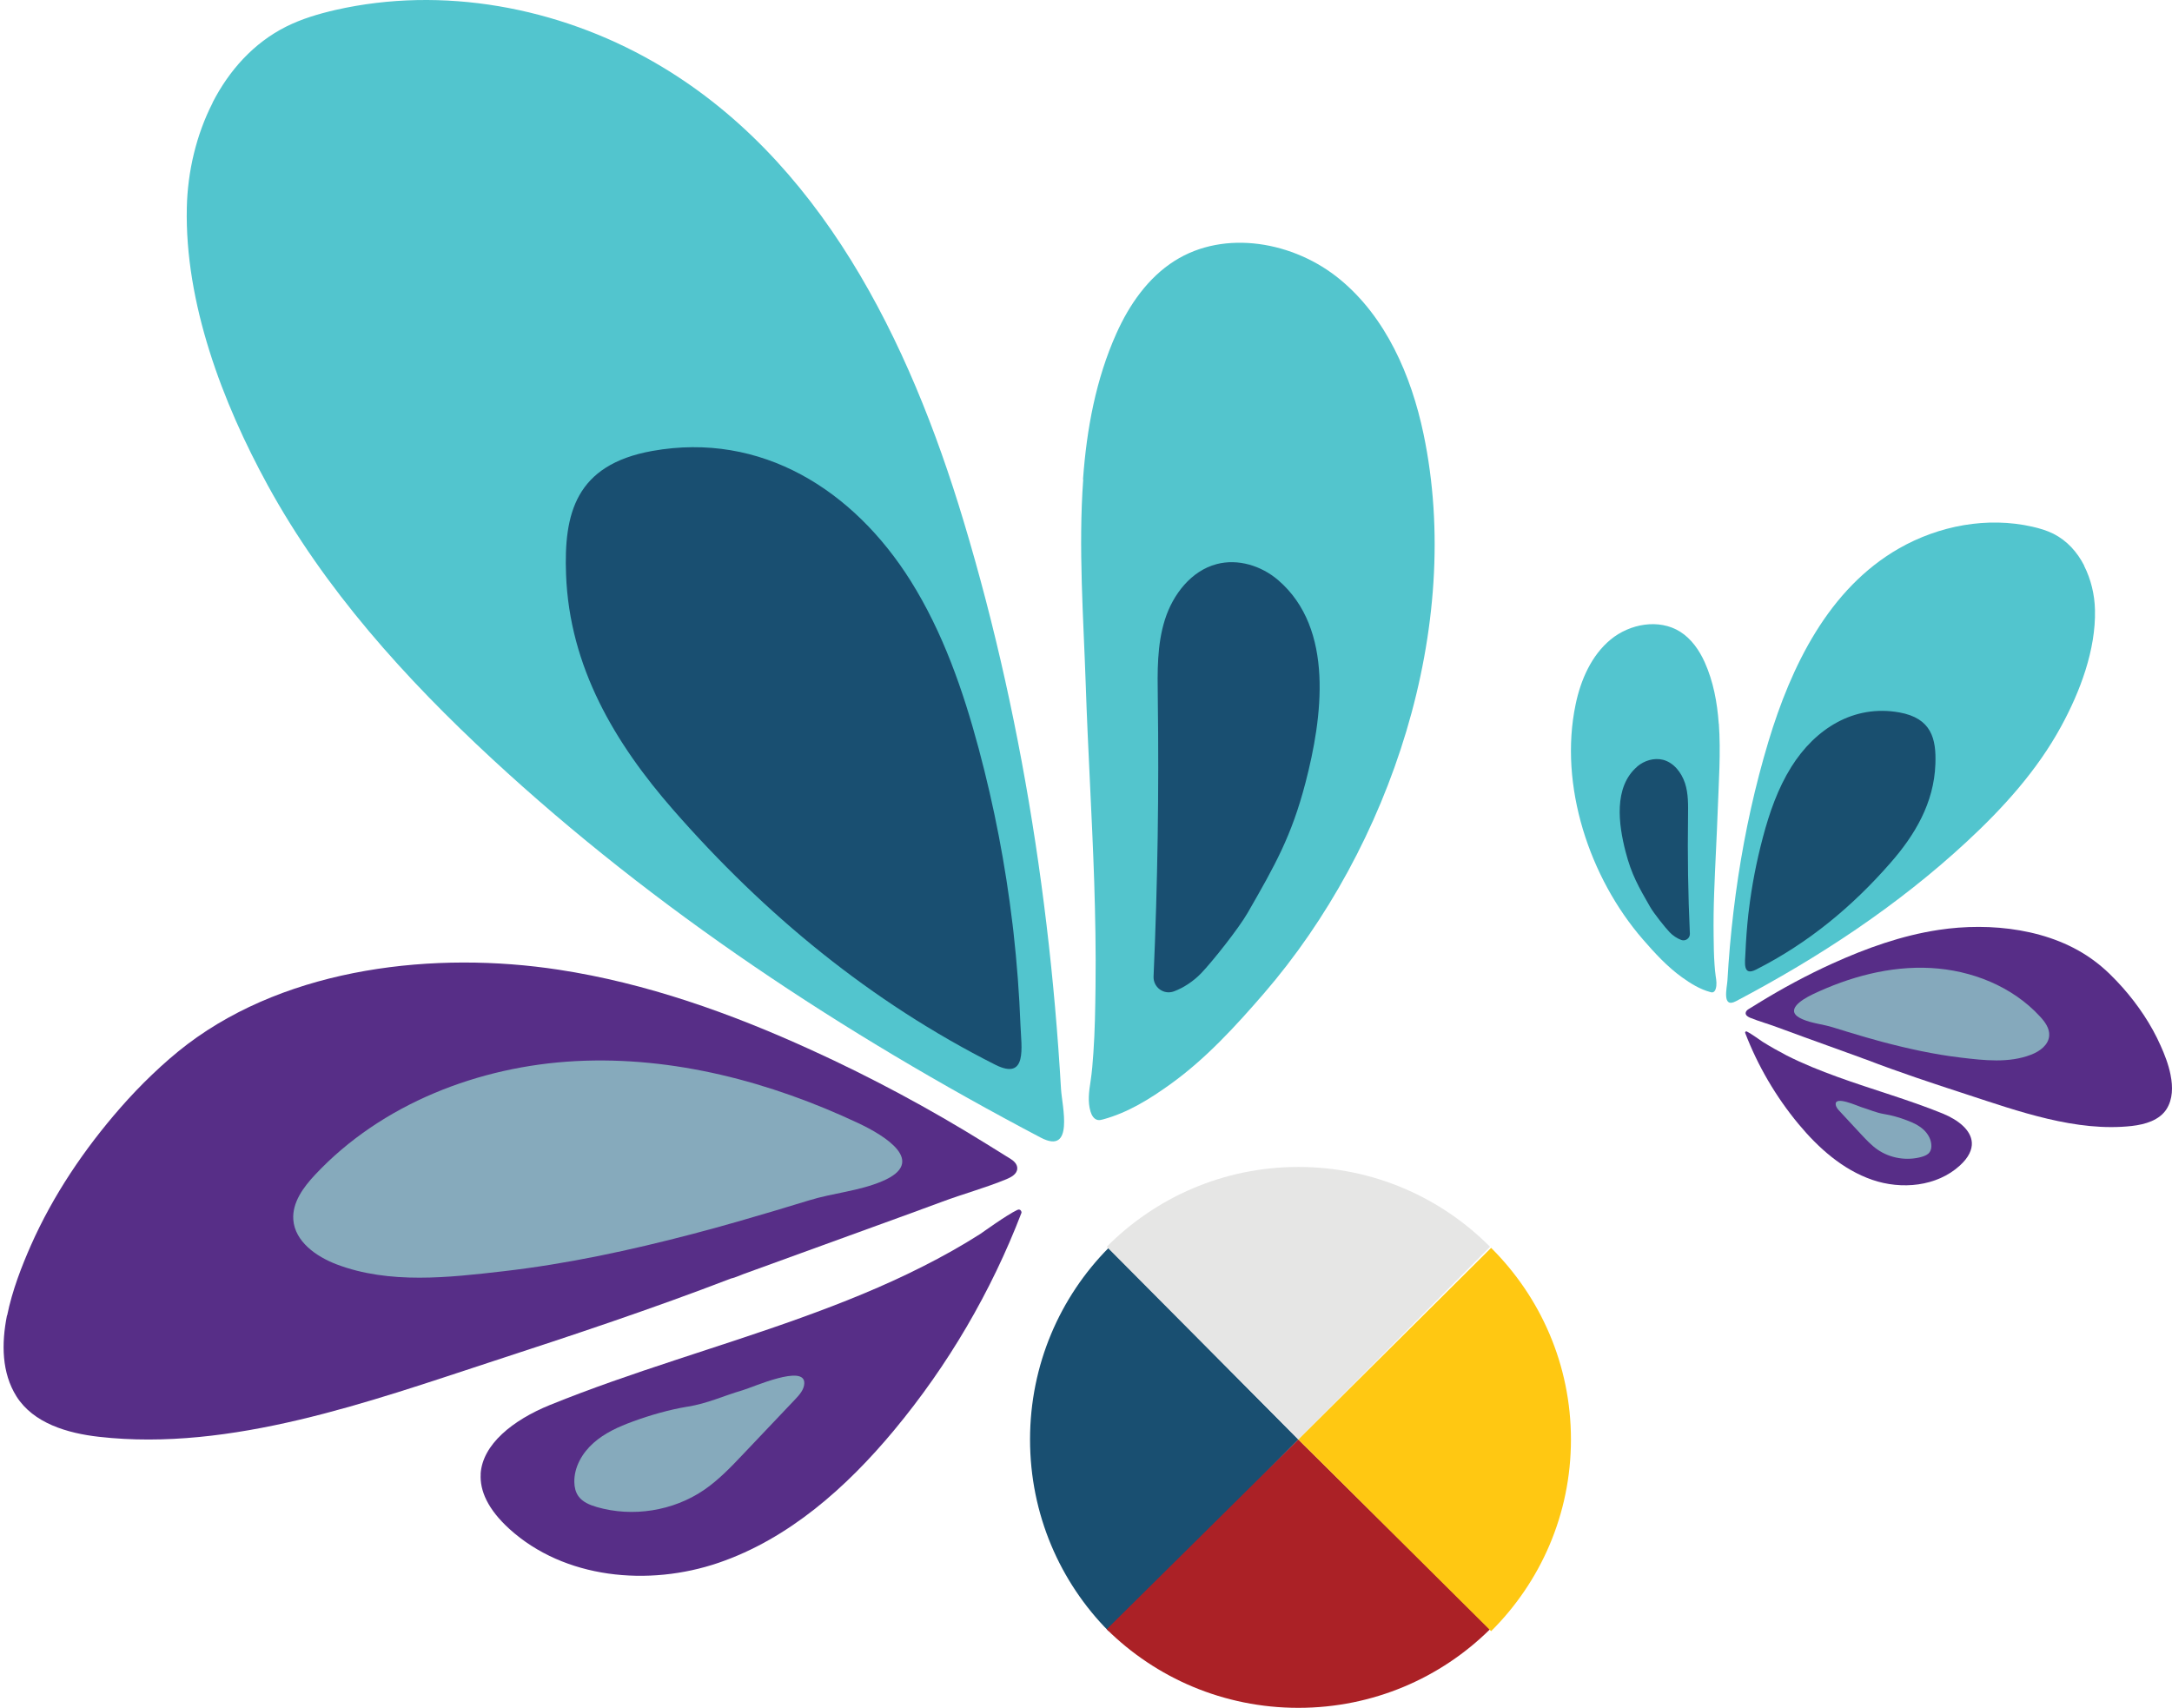 <svg width="468" height="368" viewBox="0 0 468 368" fill="none" xmlns="http://www.w3.org/2000/svg">
<path d="M238.874 268.888C228.413 279.454 221.942 294.05 221.942 310.184C221.942 326.319 228.413 340.915 238.874 351.481L279.758 310.184L238.874 268.888Z" fill="#194F71"/>
<path d="M321.054 268.651C310.488 258.025 295.892 251.451 279.758 251.451C263.623 251.451 249.027 258.025 238.461 268.651L279.758 310.184L321.054 268.651Z" fill="#E6E6E5"/>
<path d="M238.461 351.068C249.027 361.529 263.623 368 279.758 368C295.892 368 310.488 361.529 321.054 351.068L279.758 310.185L238.461 351.068Z" fill="#AB2126"/>
<path d="M338.491 310.184C338.491 294.066 331.917 279.454 321.291 268.888L279.758 310.184L321.291 351.481C331.917 340.915 338.491 326.319 338.491 310.184Z" fill="#FFC812"/>
<path d="M103.577 317.59C103.355 321.228 105.128 325.231 109.75 329.441C121.588 340.197 139.71 341.913 154.825 336.749C169.94 331.586 182.396 320.513 192.621 308.216C204.254 294.235 213.576 278.332 220.097 261.333C220.16 261.19 219.939 260.364 219.195 260.714C216.868 261.81 211.566 265.67 211.186 265.909C207.198 268.451 203.067 270.754 198.857 272.883C190.358 277.189 181.494 280.747 172.536 283.972C154.62 290.438 136.228 295.554 118.549 302.719C110.446 306.008 103.957 311.251 103.561 317.59" fill="#572E87"/>
<path d="M233.354 103.327C234.143 92.37 236.147 81.685 240.532 71.889C243.308 65.672 247.362 59.836 253.088 56.21C263.91 49.357 278.864 52.06 288.739 60.218C298.629 68.375 304.072 80.889 306.722 93.484C315.445 135.098 299.607 182.516 272.333 214.065C266.228 221.125 259.856 228.09 252.268 233.56C247.757 236.804 243.056 239.746 237.661 241.209C237.298 241.304 236.919 241.399 236.557 241.336C235.721 241.193 235.216 240.334 234.979 239.523C234.332 237.408 234.648 235.166 234.979 233.019C235.295 230.952 235.452 228.917 235.594 226.834C235.926 222.111 235.989 217.372 236.052 212.634C236.147 205.08 236.005 197.527 235.768 189.974C235.295 175.758 234.411 161.574 233.938 147.358C233.465 133.269 232.329 118.051 233.402 103.311" fill="#53C5CD"/>
<path d="M45.792 22.13C49.373 15.149 54.657 9.248 61.644 5.742C65.004 4.06 68.647 2.981 72.307 2.14C95.367 -3.095 120.178 1.522 140.73 13.277C176.788 33.886 195.999 73.658 207.593 112.177C214.438 134.88 219.533 158.105 223.097 181.569C224.88 193.309 226.284 205.112 227.325 216.947C227.845 222.849 228.271 228.766 228.618 234.684C228.823 238.222 231.552 248.978 224.233 245.123C181.772 222.77 141.298 196.165 106.045 163.531C87.307 146.191 69.941 126.963 57.669 104.531C47.937 86.746 39.783 65.25 40.256 44.689C40.429 36.963 42.291 29.031 45.808 22.162" fill="#52C5CE"/>
<path d="M218.167 199.103C216.644 186.375 214.216 173.759 210.899 161.382C207.519 148.75 203.171 136.262 196.236 125.191C183.953 105.614 164.069 92.95 140.535 97.171C123.967 100.15 121.476 110.711 121.968 123.805C122.714 143.748 132.505 160.156 145.105 174.556C164.783 197.048 187.555 215.86 214.47 229.432C221.436 232.937 220.056 225.529 219.881 220.91C219.627 214.204 219.119 207.513 218.374 200.855C218.31 200.266 218.231 199.676 218.167 199.087" fill="#194F71"/>
<path d="M1.54 283.462C2.628 278.054 4.726 272.724 6.635 268.397C11.431 257.548 18.183 247.574 25.96 238.681C28.121 236.216 30.392 233.83 32.759 231.571C35.188 229.248 37.728 227.021 40.41 224.985C62.447 208.329 93.871 204.893 120.373 208.95C139.24 211.829 157.413 218.303 174.797 226.242C187.749 232.143 200.305 238.888 212.405 246.397C214.219 247.526 216.033 248.656 217.832 249.769C218.541 250.215 219.22 250.931 219.188 251.774C219.172 252.951 217.926 253.651 216.838 254.096C212.294 255.973 207.546 257.246 202.956 258.964C198.349 260.682 193.711 262.352 189.074 264.039L160.174 274.538C159.322 274.84 158.454 275.286 157.571 275.476H157.539C140.628 281.983 123.449 287.694 106.239 293.309C79.563 302.043 49.78 312.828 21.322 309.599C14.539 308.835 7.203 306.688 3.543 300.881C0.373 295.823 0.278 289.571 1.508 283.43" fill="#572E87"/>
<path d="M158.984 263.214C164.128 261.743 169.257 260.209 174.354 258.644C179.53 257.047 185.102 256.656 190.12 254.512C199.887 250.365 190.722 244.731 184.928 242.008C165.98 233.103 145.07 227.562 124.112 228.642C103.153 229.722 82.18 237.892 67.917 253.104C65.369 255.811 62.931 259.129 63.2 262.822C63.548 267.502 68.076 270.741 72.508 272.432C83.905 276.767 96.695 275.28 108.52 273.918C122.228 272.338 135.778 269.411 149.122 265.921C152.415 265.06 155.707 264.153 158.984 263.214Z" fill="#86AABC"/>
<path d="M275.386 124.987C271.775 121.9 266.737 120.332 262.153 121.551C256.675 122.992 252.735 128.059 251.008 133.506C249.282 138.938 249.391 144.781 249.47 150.481C249.737 170.449 249.438 190.432 248.559 210.384C248.45 212.743 250.757 214.437 252.955 213.614C255.089 212.822 257.256 211.35 258.841 209.687C261.274 207.138 266.862 200.107 268.809 196.734C274.742 186.426 278.306 180.14 281.304 168.612C284.898 154.788 287.63 135.486 275.386 124.987Z" fill="#194F71"/>
<path d="M148.159 303.094C144.139 303.769 140.198 304.901 136.369 306.299C133.306 307.415 130.275 308.782 127.866 310.934C125.441 313.087 123.686 316.151 123.75 319.357C123.766 320.425 124.005 321.525 124.627 322.389C125.521 323.662 127.084 324.291 128.584 324.731C136.321 326.978 145.048 325.579 151.669 321.069C154.844 318.901 157.508 316.104 160.141 313.323C163.874 309.394 167.591 305.466 171.324 301.538C172.265 300.548 173.255 299.432 173.302 298.081C173.462 293.87 162.23 298.914 160.077 299.542C155.466 300.909 152.69 302.339 148.159 303.109" fill="#86AABC"/>
<path d="M424.871 246.173C424.965 247.702 424.217 249.396 422.277 251.16C417.321 255.677 409.724 256.406 403.389 254.218C397.054 252.03 391.841 247.396 387.54 242.221C382.654 236.34 378.751 229.659 376.016 222.531C376.016 222.461 376.086 222.131 376.39 222.273C377.371 222.743 379.592 224.366 379.756 224.46C381.439 225.519 383.169 226.483 384.922 227.401C388.475 229.212 392.192 230.694 395.955 232.059C403.459 234.787 411.173 236.928 418.583 239.939C421.973 241.327 424.708 243.515 424.871 246.196V246.173Z" fill="#572D87"/>
<path d="M370.335 155.911C370.008 151.324 369.166 146.831 367.32 142.714C366.151 140.103 364.444 137.657 362.037 136.128C357.478 133.258 351.19 134.387 347.053 137.798C342.915 141.209 340.601 146.478 339.502 151.771C335.832 169.249 342.494 189.151 353.972 202.395C356.543 205.359 359.208 208.276 362.411 210.581C364.304 211.945 366.291 213.169 368.559 213.78C368.722 213.827 368.863 213.851 369.026 213.827C369.377 213.757 369.587 213.404 369.681 213.075C369.961 212.181 369.821 211.24 369.681 210.346C369.54 209.452 369.494 208.629 369.424 207.758C369.283 205.782 369.26 203.783 369.237 201.807C369.19 198.631 369.237 195.455 369.353 192.303C369.564 186.328 369.914 180.376 370.125 174.425C370.335 168.52 370.803 162.122 370.359 155.935L370.335 155.911Z" fill="#53C5CF"/>
<path d="M407.269 195.385C407.269 195.385 407.269 195.385 407.246 195.385C407.246 195.385 407.246 195.385 407.223 195.408C407.223 195.408 407.269 195.361 407.292 195.361L407.269 195.385Z" fill="#52C5CE"/>
<path d="M414.096 189.998H414.072V190.022L414.096 189.998Z" fill="#52C5CE"/>
<path d="M449.089 121.896C447.593 118.955 445.372 116.485 442.427 115.003C441.001 114.298 439.481 113.851 437.939 113.498C428.238 111.287 417.812 113.239 409.163 118.179C393.992 126.86 385.927 143.585 381.041 159.793C378.166 169.344 376.016 179.13 374.519 188.986C373.771 193.926 373.187 198.89 372.743 203.877C372.533 206.371 372.346 208.841 372.205 211.334C372.112 212.816 370.966 217.356 374.052 215.733C391.911 206.324 408.929 195.126 423.749 181.388C431.627 174.096 438.944 166.003 444.086 156.57C448.177 149.09 451.614 140.033 451.403 131.4C451.333 128.153 450.538 124.813 449.066 121.919L449.089 121.896Z" fill="#52C5CE"/>
<path d="M404.534 197.407C404.534 197.407 404.511 197.407 404.487 197.407C404.487 197.407 404.487 197.407 404.487 197.431L404.557 197.384L404.534 197.407Z" fill="#52C5CE"/>
<path d="M392.612 133.587C392.612 133.587 392.612 133.541 392.635 133.541L392.589 133.61L392.612 133.587Z" fill="#52C5CE"/>
<path d="M376.811 196.232C377.442 190.892 378.47 185.622 379.849 180.424C381.252 175.131 383.075 169.885 385.974 165.251C391.117 157.041 399.415 151.748 409.256 153.512C416.176 154.759 417.228 159.182 417.017 164.663C416.713 173.014 412.623 179.906 407.34 185.928C399.111 195.361 389.597 203.242 378.353 208.935C375.431 210.417 376.016 207.288 376.086 205.359C376.203 202.56 376.413 199.737 376.717 196.961C376.74 196.702 376.764 196.467 376.811 196.232Z" fill="#194F6F"/>
<path d="M467.697 231.635C467.252 229.354 466.364 227.119 465.546 225.307C463.536 220.767 460.684 216.556 457.411 212.84C456.5 211.805 455.541 210.817 454.559 209.852C453.531 208.864 452.479 207.947 451.333 207.1C442.077 200.113 428.846 198.678 417.719 200.372C409.794 201.572 402.15 204.3 394.834 207.617C389.387 210.087 384.104 212.934 379.008 216.062C378.237 216.533 377.489 217.003 376.717 217.474C376.413 217.662 376.133 217.968 376.133 218.321C376.133 218.815 376.67 219.121 377.115 219.309C379.031 220.085 381.018 220.626 382.959 221.355C384.899 222.085 386.839 222.79 388.803 223.496C392.847 224.955 396.914 226.437 400.958 227.895C401.309 228.013 401.683 228.201 402.057 228.295C409.163 231.024 416.386 233.423 423.633 235.776C434.853 239.445 447.383 243.962 459.351 242.621C462.203 242.292 465.289 241.398 466.832 238.975C468.164 236.858 468.211 234.223 467.697 231.659V231.635Z" fill="#572D87"/>
<path d="M401.425 223.331C399.275 222.696 397.124 222.061 394.973 221.379C392.8 220.696 390.462 220.532 388.358 219.614C384.267 217.85 388.101 215.451 390.532 214.274C398.48 210.487 407.246 208.111 416.012 208.582C424.801 209.052 433.591 212.534 439.552 219.026C440.627 220.179 441.655 221.59 441.538 223.167C441.398 225.166 439.505 226.554 437.635 227.26C432.866 229.118 427.513 228.483 422.534 227.895C416.783 227.213 411.103 225.966 405.516 224.484C404.137 224.107 402.758 223.731 401.379 223.331H401.425Z" fill="#85A9BC"/>
<path d="M352.756 165.18C354.275 163.886 356.403 163.227 358.343 163.721C360.657 164.333 362.317 166.474 363.065 168.756C363.813 171.037 363.743 173.507 363.719 175.907C363.603 184.328 363.719 192.75 364.117 201.172C364.164 202.16 363.182 202.889 362.247 202.536C361.312 202.183 360.423 201.572 359.769 200.889C358.74 199.807 356.379 196.843 355.561 195.432C353.06 191.08 351.54 188.445 350.278 183.576C348.759 177.742 347.613 169.602 352.779 165.18H352.756Z" fill="#194F6F"/>
<path d="M406.006 240.057C407.689 240.339 409.326 240.81 410.915 241.421C412.178 241.892 413.44 242.48 414.445 243.397C415.45 244.315 416.175 245.608 416.152 246.973C416.152 247.42 416.035 247.89 415.778 248.267C415.404 248.808 414.749 249.066 414.141 249.255C410.915 250.196 407.292 249.608 404.534 247.702C403.225 246.785 402.103 245.585 401.004 244.409C399.461 242.739 397.895 241.068 396.352 239.398C395.955 238.975 395.557 238.504 395.534 237.916C395.464 236.128 400.139 238.269 401.027 238.551C402.944 239.139 404.113 239.727 405.983 240.057H406.006Z" fill="#85A9BC"/>
</svg>
